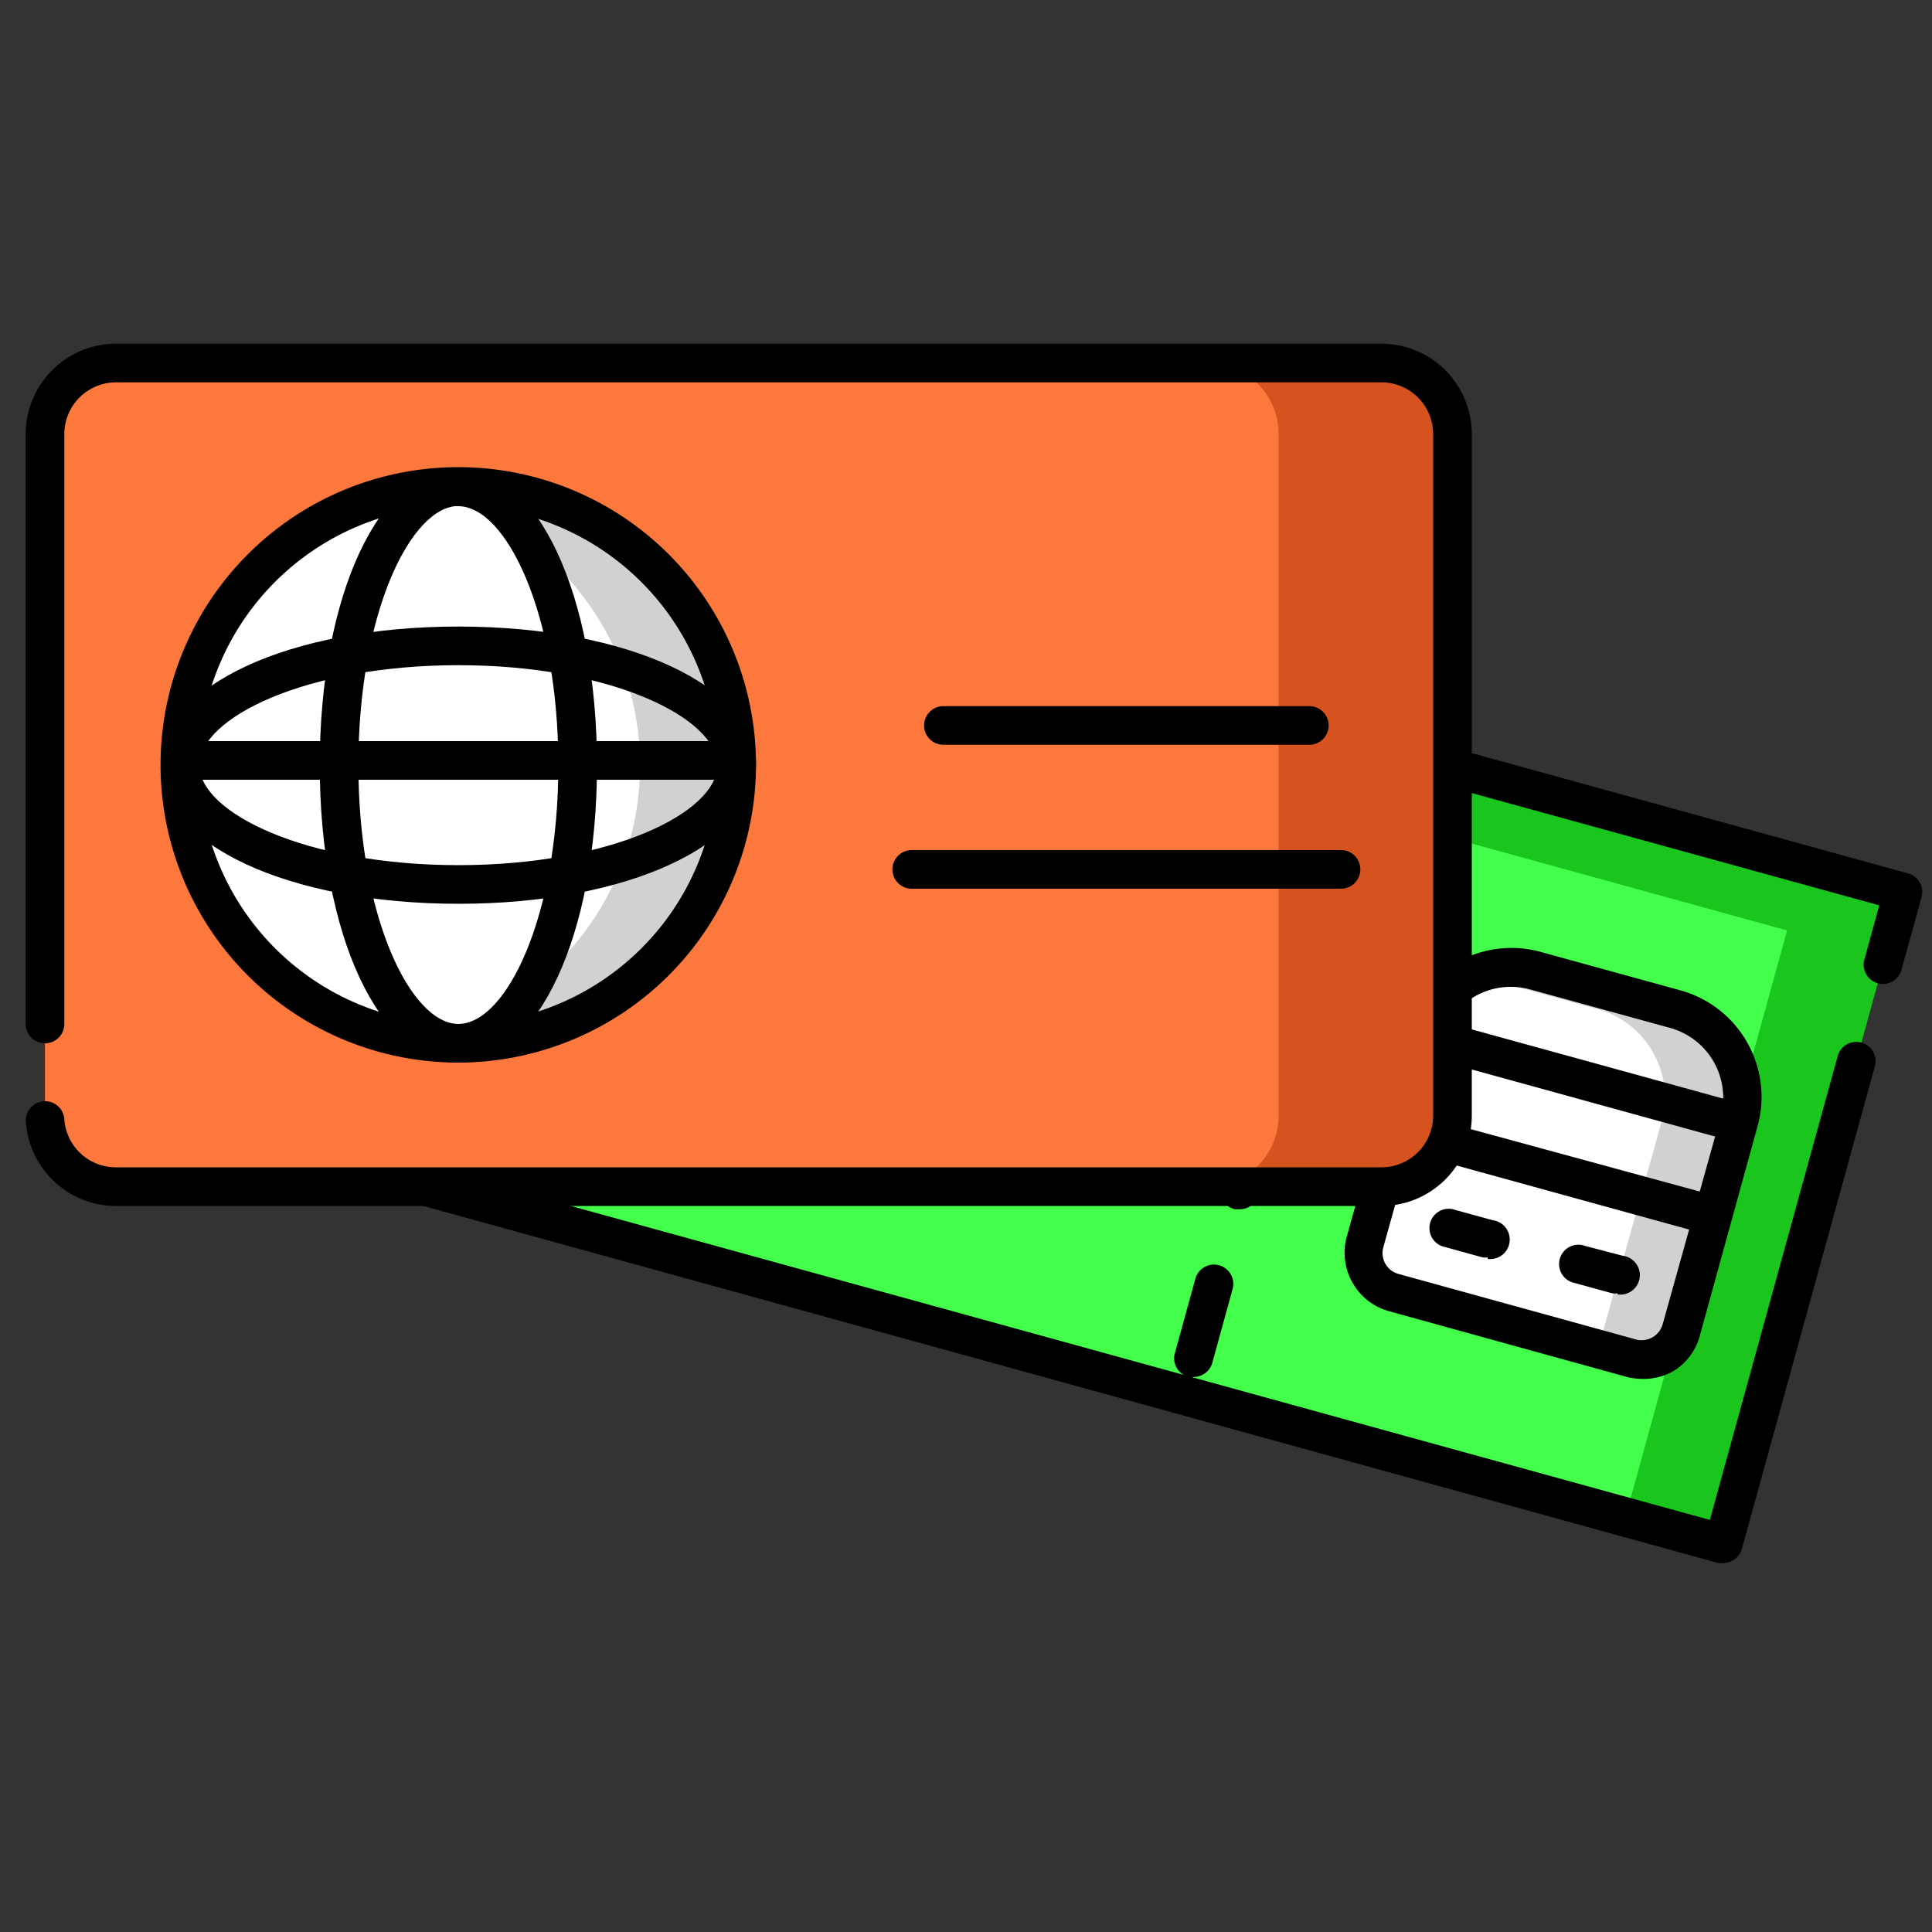 <svg id="Layer_1" viewBox="0 0 100 100" xmlns="http://www.w3.org/2000/svg" data-name="Layer 1"><rect x="0" y="0" width="100" height="100" fill="#333333" stroke="none"/><path d="m98.5 46.16-1.06 3.84-1.38 5-6.86 24.9-5.06-1.4-71.1-19.59 8.36-30.34.93-3.4z" fill="#1ac61e"/><path d="m92.5 48.16-1.06 3.84-1.38 5-5.92 21.5-71.1-19.59 8.36-30.34z" fill="#43ff4c"/><path d="m89.2 80.9a.84.84 0 0 1 -.27 0l-76.16-21a1 1 0 0 1 -.69-1.23l9.29-33.77a1 1 0 0 1 .47-.6 1 1 0 0 1 .76-.09l76.17 21a1 1 0 0 1 .69 1.23l-1.06 3.83a1 1 0 0 1 -1.92-.54l.79-2.87-74.27-20.46-8.73 31.81 74.23 20.46 6.6-23.94a1 1 0 1 1 1.92.54l-6.86 24.9a1 1 0 0 1 -.47.6 1 1 0 0 1 -.49.13z"/><path d="m61.77 71.27a.75.75 0 0 1 -.26 0 1 1 0 0 1 -.7-1.23l1.06-3.85a1 1 0 0 1 1.23-.7 1 1 0 0 1 .7 1.23l-1.06 3.85a1 1 0 0 1 -.97.7zm2.39-8.68h-.26a1 1 0 0 1 -.7-1.23l1.06-3.86a1 1 0 1 1 1.93.53l-1.06 3.86a1 1 0 0 1 -.97.7zm2.39-8.67a1.27 1.27 0 0 1 -.26 0 1 1 0 0 1 -.7-1.23l1.06-3.86a1 1 0 1 1 1.93.53l-1.06 3.86a1 1 0 0 1 -.97.7zm2.39-8.68a.82.82 0 0 1 -.26 0 1 1 0 0 1 -.68-1.24l1-3.88a1 1 0 1 1 1.93.53l-1.02 3.85a1 1 0 0 1 -.97.74z"/><path d="m90 58.07-3 10.74a2.12 2.12 0 0 1 -2.62 1.48l-1.94-.53-10.28-2.85a2.13 2.13 0 0 1 -1.48-2.62l3-10.74a4.73 4.73 0 0 1 5.82-3.3l7.26 2a4.74 4.74 0 0 1 3.24 5.82z" fill="#d1d1d1"/><path d="m86 58.07-3 10.74a2.13 2.13 0 0 1 -.56 1l-10.28-2.9a2.13 2.13 0 0 1 -1.48-2.62l3-10.74a4.7 4.7 0 0 1 2.65-3.07l6.43 1.77a4.74 4.74 0 0 1 3.24 5.82z" fill="#fff"/><path d="m85 71.37a3.32 3.32 0 0 1 -.83-.11l-12.27-3.39a3.14 3.14 0 0 1 -2.19-3.87l3-10.74a5.73 5.73 0 0 1 7-4l7.27 2a5.72 5.72 0 0 1 4 7l-2.98 10.81a3.07 3.07 0 0 1 -1.44 1.93 3.12 3.12 0 0 1 -1.56.37zm-6.81-20.29a3.72 3.72 0 0 0 -3.59 2.74l-3 10.74a1.12 1.12 0 0 0 .79 1.38l12.29 3.39a1.13 1.13 0 0 0 1.38-.79l3-10.74a3.74 3.74 0 0 0 -2.6-4.59l-7.27-2a3.76 3.76 0 0 0 -1-.13z"/><path d="m89.06 58.83a.84.84 0 0 1 -.27 0l-15.25-4.2a1 1 0 0 1 .53-1.93l15.25 4.2a1 1 0 0 1 .7 1.23 1 1 0 0 1 -.96.7z"/><path d="m87.73 63.65a.84.84 0 0 1 -.27 0l-15.25-4.2a1 1 0 1 1 .53-1.93l15.26 4.16a1 1 0 0 1 -.26 2z"/><path d="m77 65.08a.84.84 0 0 1 -.27 0l-1.92-.53a1 1 0 1 1 .53-1.92l1.93.53a1 1 0 0 1 -.27 2z"/><path d="m83.71 66.94a.84.84 0 0 1 -.27 0l-1.92-.53a1 1 0 1 1 .53-1.92l1.95.51a1 1 0 0 1 -.26 2z"/><path d="m75.18 22.46v35.29a3.67 3.67 0 0 1 -3.67 3.67h-65.51a3.67 3.67 0 0 1 -3.67-3.42v-35.54a3.67 3.67 0 0 1 3.67-3.67h65.51a3.67 3.67 0 0 1 3.67 3.67z" fill="#d6521e"/><path d="m66.18 22.46v35.29a3.67 3.67 0 0 1 -3.67 3.67h-56.51a3.67 3.67 0 0 1 -3.67-3.42v-35.54a3.67 3.67 0 0 1 3.67-3.67h56.51a3.67 3.67 0 0 1 3.67 3.67z" fill="#fc783d"/><path d="m71.51 62.42h-65.51a4.68 4.68 0 0 1 -4.66-4.35 1 1 0 0 1 .92-1.07 1 1 0 0 1 1.07.93 2.67 2.67 0 0 0 2.67 2.49h65.51a2.68 2.68 0 0 0 2.67-2.67v-35.29a2.68 2.68 0 0 0 -2.67-2.67h-65.51a2.68 2.68 0 0 0 -2.67 2.67v30.54a1 1 0 0 1 -2 0v-30.54a4.68 4.68 0 0 1 4.67-4.67h65.51a4.68 4.68 0 0 1 4.67 4.67v35.29a4.68 4.68 0 0 1 -4.67 4.67z"/><path d="m38.13 39.61a14.4 14.4 0 0 1 -14.4 14.39 13.76 13.76 0 0 1 -2.5-.22 14.4 14.4 0 0 1 0-28.37 13.76 13.76 0 0 1 2.5-.22 14.41 14.41 0 0 1 14.4 14.42z" fill="#d1d1d1"/><path d="m33.13 39.61a14.4 14.4 0 0 1 -11.9 14.18 14.4 14.4 0 0 1 0-28.37 14.4 14.4 0 0 1 11.9 14.19z" fill="#fff"/><path d="m23.73 55a15.41 15.41 0 1 1 15.4-15.4 15.42 15.42 0 0 1 -15.4 15.4zm0-28.81a13.41 13.41 0 1 0 13.4 13.41 13.42 13.42 0 0 0 -13.4-13.4z"/><path d="m23.73 46.78c-8.79 0-15.41-3.08-15.41-7.17s6.62-7.18 15.41-7.18 15.4 3.09 15.4 7.18-6.62 7.17-15.4 7.17zm0-12.35c-7.9 0-13.41 2.73-13.41 5.18s5.51 5.17 13.41 5.17 13.4-2.73 13.4-5.17-5.5-5.18-13.4-5.18z"/><path d="m23.73 55c-4.09 0-7.18-6.62-7.18-15.4s3.09-15.4 7.18-15.4 7.17 6.62 7.17 15.41-3.08 15.39-7.17 15.39zm0-28.81c-2.45 0-5.18 5.51-5.18 13.41s2.73 13.4 5.18 13.4 5.17-5.5 5.17-13.4-2.73-13.4-5.17-13.4z"/><path d="m38.13 40.36h-28.8a1 1 0 1 1 0-2h28.8a1 1 0 1 1 0 2z"/><path d="m67.77 38.55h-18.94a1 1 0 0 1 0-2h18.94a1 1 0 0 1 0 2z"/><path d="m69.41 46h-22.22a1 1 0 0 1 0-2h22.22a1 1 0 0 1 0 2z"/></svg>